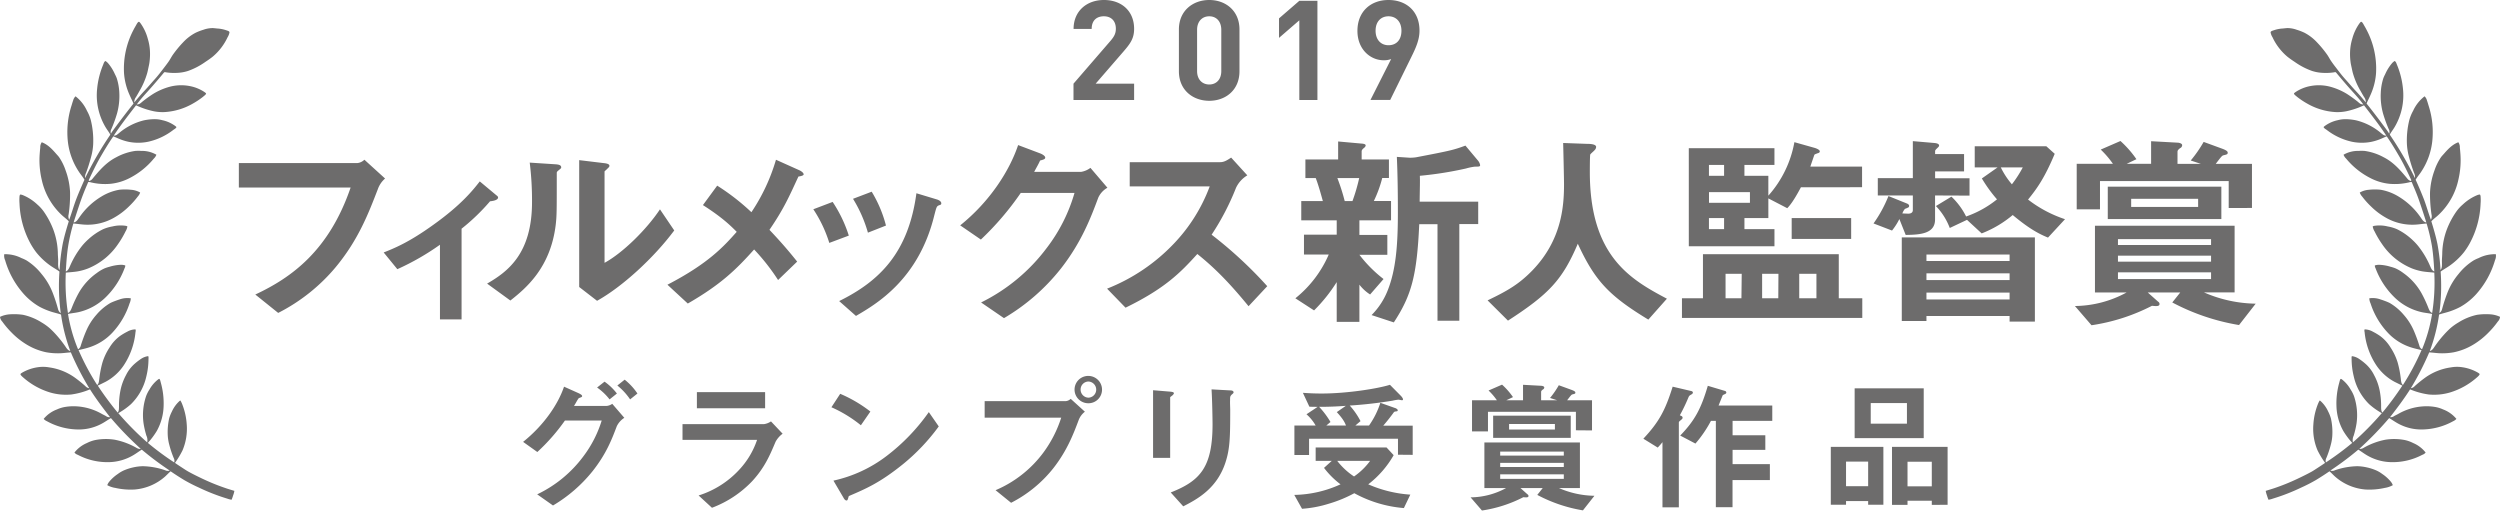 <svg width="333" height="68" fill="none" xmlns="http://www.w3.org/2000/svg"><g clip-path="url(#clip0_108_767)" fill="#6D6C6C"><path d="M50.338 25.171c-1.258 3.258-2.601 6.766-5.622 10.412a24.318 24.318 0 01-7.661 6.097l-3.049-2.449c4.823-2.256 9.814-5.83 12.698-14.255H31.815V21.72h15.802c.347-.043.67-.2.92-.445l2.755 2.503c-.431.376-.76.855-.954 1.392zm14.933 1.643a27.16 27.16 0 01-3.79 3.649v12.081h-2.879V32.6a33.332 33.332 0 01-5.677 3.255l-1.819-2.226c1.399-.556 3.359-1.337 6.6-3.676 3.748-2.672 5.285-4.62 6.201-5.789l2.236 1.866c.113.082.2.168.2.277-.008.398-.848.48-1.072.508zm9.088-4.091c-.197.168-.197.223-.197.343 0 5.205 0 5.624-.138 6.858-.689 5.765-4 8.491-6.042 10.106l-3.1-2.253c2.687-1.56 5.983-3.926 5.983-10.857a40.983 40.983 0 00-.306-5.26l3.383.22c.503.03.81.112.81.417-.004.12-.06.148-.393.426zm5.167 17.342l-2.377-1.838V21.33l3.241.391c.252.028.786.083.786.36 0 .114-.055.196-.307.419 0 .027-.344.305-.344.343V35.01c2.411-1.31 5.59-4.427 7.382-7.126l1.901 2.812c-2.724 3.662-6.92 7.503-10.275 9.369h-.007zm26.824-16.55c-1.229 2.647-1.901 4.232-3.858 7.098 1.258 1.338 2.294 2.48 3.69 4.232l-2.543 2.452a27.984 27.984 0 00-3.19-4.067c-2.349 2.617-4.36 4.623-8.835 7.202l-2.712-2.507c5.481-2.84 7.52-5.124 9.229-7.044-.689-.686-1.791-1.835-4.502-3.563l1.901-2.59a29.811 29.811 0 014.558 3.537 25.207 25.207 0 003.272-6.986l3.101 1.392c.137.055.585.305.585.556.004.164-.417.247-.696.288zm4.113 8.841a17.4 17.4 0 00-2.128-4.483l2.573-.977a17.745 17.745 0 012.153 4.486l-2.598.974zm14.541-4.983c-.252.137-.279.25-.562 1.334-2.094 8.546-7.743 11.803-10.427 13.374l-2.239-1.979c5.425-2.67 9.229-6.484 10.29-14.361l2.755.833c.345.113.558.305.558.5 0 .196-.068.186-.375.299zm-9.397 3.618a17.79 17.79 0 00-1.985-4.51l2.487-.946a16.571 16.571 0 011.902 4.51l-2.404.946zm30.679-4.651c-1.009 2.703-2.239 5.93-4.978 9.438a27.195 27.195 0 01-7.578 6.598l-3.049-2.088a24.359 24.359 0 008.75-7.267 22.078 22.078 0 003.693-7.322h-7.159a38.541 38.541 0 01-5.312 6.21l-2.755-1.892c3.999-3.203 6.6-7.35 7.716-10.693l2.883 1.087c.166.055.727.305.727.587 0 .22-.306.277-.689.387-.169.419-.503.974-.782 1.506h6.263a2.81 2.81 0 001.23-.532l2.263 2.648c-.541.302-.97.77-1.223 1.334zm20.021 14.448c-2.546-3.117-4.53-5.12-6.824-6.958-2.236 2.476-4.306 4.592-9.563 7.154l-2.459-2.534a24.807 24.807 0 008.918-6.019 22.243 22.243 0 004.754-7.6h-10.655v-3.23h12.057c.531 0 .951-.277 1.454-.61l2.153 2.366a3.831 3.831 0 00-1.509 1.67 33.74 33.74 0 01-3.245 6.235 55.908 55.908 0 017.41 6.858l-2.491 2.668zm14.765-11.443v1.948h3.72v2.644h-3.72a17.46 17.46 0 003.217 3.23l-1.791 2.058a5.535 5.535 0 01-1.426-1.31v4.955h-3.022v-5.295a21.168 21.168 0 01-3.017 3.772l-2.491-1.615a15.152 15.152 0 004.447-5.83h-3.3v-2.644h4.361v-1.913h-4.722v-2.562h2.876c-.165-.583-.558-2.058-.947-3.062h-1.378v-2.476h4.361v-2.4l3.076.277c.42.027.589.11.589.25s-.141.278-.251.36c-.111.083-.283.25-.283.419v1.087h3.634v2.476h-.892a16.206 16.206 0 01-1.119 3.062h2.294v2.569h-4.216zm-2.935-5.624c.387 1 .714 2.023.978 3.062h1.033c.366-1 .665-2.023.896-3.062h-2.907zm18.371-1.53a7.193 7.193 0 00-1.23.25 48.104 48.104 0 01-6.153.974c.028.892 0 1.307-.027 3.45h7.799v2.98h-2.515V42.72h-2.907V29.86h-2.432c-.31 6.859-1.034 9.492-3.386 13.083l-2.963-.974a9.68 9.68 0 002.125-3.23c1.117-2.782 1.378-6.067 1.378-10.408 0-2.48-.027-4.956-.137-7.435l1.722.113a5.62 5.62 0 00.84-.058c4.503-.861 5.006-.974 6.573-1.557l1.678 2.003c.141.168.237.37.279.586.014.213-.169.213-.644.213v-.004zm23.049 20.381c-5.229-3.176-7.103-5.144-9.394-10.107-2.043 4.801-3.834 6.708-9.301 10.244l-2.715-2.7c2.739-1.31 4.224-2.197 5.984-4.008 3.862-4.009 4.196-8.463 4.196-11.44 0-.751-.083-4.345-.114-5.515l3.131.114c.31 0 1.261 0 1.261.418a.651.651 0 01-.224.442c-.055.086-.503.446-.558.56-.055.113-.058 1.975-.058 2.338 0 11.218 5.425 14.307 10.265 16.869l-2.473 2.785zm4.478-.223v-2.617h2.797v-5.874h18.092v5.874h3.132v2.617h-24.021zm15.846-17.4c-1.009 1.892-1.481 2.424-1.819 2.784l-2.518-1.307v2.617h-3.186v1.474h3.999v2.281h-11.409V19.743h11.409v2.229h-3.999v1.447h3.186v2.644a14.572 14.572 0 003.469-7.126l2.656.75c.114.028.727.224.727.474 0 .168-.166.223-.279.25-.365.14-.389.141-.448.223 0 0-.475 1.372-.531 1.56h6.89v2.744l-8.147.01zm-10.234-2.977h-2.016v1.447h2.016v-1.447zm3.444 3.618h-5.453v1.42h5.453v-1.42zm-3.444 3.453h-2.016v1.474h2.016v-1.474zm2.349 7.431h-2.153v3.258h2.115l.038-3.258zm4.892 0h-2.174v3.258h2.153l.021-3.258zm1.763-4.65v-2.781h7.923v2.781h-7.923zm3.297 4.65h-2.291v3.258h2.291v-3.258zm15.801-10.439v3.2c0 1.893-1.956 2.034-3.913 2.058l-.841-2.116a8.376 8.376 0 01-.978 1.533l-2.463-.947a17.222 17.222 0 001.988-3.649l2.411.974c.169.058.345.168.345.343a.388.388 0 01-.056.165 2.56 2.56 0 01-.502.223 1.92 1.92 0 00-.345.614c.138 0 .689.027.782.027.307 0 .613-.11.613-.473v-1.948h-4.667v-2.312h4.667V18.8l2.911.25c.224.028.586.087.586.344 0 .137-.193.278-.252.343-.11.113-.279.25-.279.39v.392h3.858v2.308h-3.858v.919h4.585v2.31l-4.592-.02zm9.928 16.804v-.751h-11.075v.669h-3.286V31.622h17.73v11.217h-3.369zm0-8.937h-11.075v.864h11.075v-.864zm0 2.507h-11.075v.892h11.075v-.892zm0 2.562h-11.075v.919h11.075v-.92zm5.116-7.322c-1.147-.473-2.432-1.114-4.699-3.007a14.65 14.65 0 01-4.134 2.448l-1.956-1.807-2.295 1.084a8.573 8.573 0 00-1.846-2.922l2.067-1.252a9.421 9.421 0 011.957 2.644A13.664 13.664 0 00266 26.553a19.083 19.083 0 01-2.016-2.784l2.098-1.475h-3.048v-2.812h9.535l1.119 1.005c-1.343 3.2-2.349 4.619-3.551 6.094a16.498 16.498 0 004.922 2.616l-2.266 2.452zm-6.29-9.355a10.6 10.6 0 001.481 2.256 15.47 15.47 0 001.454-2.256h-2.935zm31.737 21.001a29.028 29.028 0 01-8.892-3.007l1.065-1.334h-4.337l1.378 1.224a.373.373 0 01.196.305c0 .343-.42.305-1.009.25a25.81 25.81 0 01-8.051 2.59l-2.211-2.562a14.635 14.635 0 006.889-1.807h-4.219v-8.882h18.601v8.875h-4.082a17.804 17.804 0 006.89 1.502l-2.218 2.846zm-1.378-15.59v-3.59h-17.145v3.772h-3.101v-6.07h4.823a12.182 12.182 0 00-1.622-1.893l2.628-1.142a13.83 13.83 0 012.126 2.421l-1.289.614h3.245V18.81l3.579.195c.031 0 .558.055.558.343a.453.453 0 01-.275.387c-.252.196-.345.31-.345.474v1.615h3.101l-1.34-.446a17.006 17.006 0 001.722-2.476l2.515.92c.279.11.689.277.689.5 0 .223-.083.25-.558.36-.197.059-.252.113-1.034 1.142h4.823V27.7l-3.1.006zm-16.108 1.475v-4.314h15.129v4.314h-15.129zm13.758 2.672h-12.401v.781h12.401v-.782zm0 2.201h-12.401v.806h12.401v-.806zm0 2.226h-12.401v.891h12.401v-.891zm-1.722-9.798h-8.919v1.084h8.919V26.48zM142.989 13.316v-2.17l4.954-5.731c.486-.576.689-.984.689-1.595 0-.984-.575-1.65-1.602-1.65-.799 0-1.619.409-1.619 1.688H143c0-2.4 1.77-3.858 4.04-3.858 2.35 0 4.024 1.464 4.024 3.837 0 1.28-.503 1.969-1.416 3.025l-3.707 4.283h5.123v2.171h-8.075zm18.085.11c-2.163 0-4.044-1.41-4.044-3.934V3.93c0-2.52 1.881-3.93 4.044-3.93 2.164 0 4.024 1.41 4.024 3.93v5.562c0 2.524-1.864 3.934-4.024 3.934zm1.602-9.458c0-1.111-.654-1.797-1.602-1.797-.947 0-1.622.686-1.622 1.797v5.507c0 1.115.689 1.78 1.622 1.78.934 0 1.602-.665 1.602-1.78V3.968zm10.393 9.348V2.706l-2.704 2.339V2.449l2.704-2.34h2.412v13.207h-2.412zm14.916-5.713l-2.811 5.713h-2.628l2.756-5.453a2.631 2.631 0 01-.989.165c-1.788 0-3.503-1.464-3.503-3.913 0-2.596 1.788-4.115 4.133-4.115 2.346 0 4.134 1.464 4.134 4.08.007 1.205-.496 2.32-1.092 3.523zM184.95 2.17c-.988 0-1.722.686-1.722 1.927 0 1.17.689 1.927 1.722 1.927 1.034 0 1.723-.703 1.723-1.927 0-1.224-.737-1.927-1.723-1.927zM82.154 56.78c-.651 1.714-1.378 3.658-3.252 6.018a19.47 19.47 0 01-5.243 4.533l-2.105-1.485a16.46 16.46 0 006.142-5.048 15.45 15.45 0 002.45-4.78h-4.899a26.032 26.032 0 01-3.675 4.19l-1.895-1.35c2.718-2.175 4.63-4.935 5.453-7.353l1.915.857c.152.076.496.227.496.398 0 .117-.113.154-.44.268-.21.247-.438.744-.648 1.046h4.278a1.53 1.53 0 00.82-.285l1.609 1.865a2.747 2.747 0 00-1.006 1.125zm-.958-3.58a7.763 7.763 0 00-1.663-1.582l.992-.782c.626.44 1.182.974 1.646 1.581l-.975.782zm2.736 0a8.431 8.431 0 00-1.702-1.85l.975-.778a8.074 8.074 0 011.701 1.845l-.974.782zm19.377 5.637c-.727 1.714-1.433 3.446-3.156 5.295a14.387 14.387 0 01-5.319 3.504l-1.78-1.639a12.408 12.408 0 005.356-3.37 10.906 10.906 0 002.432-4.037h-9.931v-2.095h10.851c.335-.05.654-.173.933-.364l1.551 1.64a3.235 3.235 0 00-.937 1.066zm-10.483-4.458v-2.15h9.087v2.15h-9.087zm21.844 2.267a17.331 17.331 0 00-3.924-2.401l1.168-1.79a17.972 17.972 0 014.02 2.363l-1.264 1.828zm5.608 5.181c-3.025 2.439-4.844 3.237-7.214 4.25-.096.263-.134.589-.289.589-.155 0-.286-.113-.42-.364l-1.34-2.283a17.996 17.996 0 007.099-3.296 26.475 26.475 0 005.605-5.83l1.323 1.907a26.877 26.877 0 01-4.764 5.027zm23.428-5.943c-.724 1.924-1.547 4.095-3.366 6.437a17.07 17.07 0 01-5.663 4.65l-2.067-1.677a15.408 15.408 0 006.352-4.99 16.078 16.078 0 002.391-4.667h-10.197V53.43h10.827a1.11 1.11 0 00.634-.305l1.891 1.714a2.557 2.557 0 00-.802 1.046zm1.285-2.17a1.836 1.836 0 01-1.712-1.101 1.821 1.821 0 01-.118-1.054 1.821 1.821 0 011.426-1.45 1.84 1.84 0 011.888.764 1.822 1.822 0 01.183 1.707 1.806 1.806 0 01-1.667 1.134zm0-2.895a1.061 1.061 0 00-1.054 1.066 1.074 1.074 0 001.054 1.084 1.073 1.073 0 00.725-1.815 1.08 1.08 0 00-.725-.335zm11.181 1.845c-.285.21-.306.23-.306.285v8.038h-2.277v-9.009l2.277.189c.151.02.496.038.496.209.007.1-.107.196-.19.288zm7.924-.134c-.249.247-.249.306-.249.837-.02.172.018 1.029.018 1.221 0 3.714-.038 5.22-.651 7.068-1.127 3.37-3.617 4.78-5.605 5.789l-1.667-1.849c3.923-1.543 5.57-3.35 5.57-9.105 0-.456-.038-3.103-.134-4.626l2.449.134c.096 0 .479 0 .479.247.024.037.003.116-.186.267l-.024.017zm22.901 15.144a16.454 16.454 0 01-6.604-1.979 17.312 17.312 0 01-3.366 1.39c-1.167.37-2.374.6-3.596.685l-1.034-1.848a15.389 15.389 0 006.16-1.41 11.237 11.237 0 01-2.198-2.191l1.033-.933h-2.146v-1.79h9.436l.954 1.029a13.033 13.033 0 01-3.386 3.885 16.712 16.712 0 005.604 1.372l-.857 1.79zm-.786-7.105v-2.133h-11.843v2.174h-1.953v-3.927h2.831a5.775 5.775 0 00-1.223-1.502l1.492-.99c-.344 0-.727 0-1.109-.022l-.861-1.844c.592.037 1.319.092 2.507.092 3.366 0 7.441-.648 9.088-1.162l1.436 1.45c.076.076.303.323.303.494 0 .076-.055.113-.13.113-.076 0-.404-.075-.479-.075a5.72 5.72 0 00-.786.133 57.231 57.231 0 01-5.701.649 9.67 9.67 0 011.437 2.074l-.689.59h1.822a11.18 11.18 0 001.512-3.028l1.933.686c.055 0 .382.15.382.305s-.193.151-.231.151c-.189.038-.21.038-.286.113a25.895 25.895 0 01-1.415 1.79h3.923v3.886l-1.96-.017zm-8.15-5.676l1.205-.837a45.176 45.176 0 01-3.558.134 11.33 11.33 0 011.512 2.02l-.558.473h2.622c-.131-.343-.324-.816-1.223-1.79zm.058 6.495a9.257 9.257 0 002.239 2.078 8.89 8.89 0 002.14-2.078h-4.379zm32.729 6.592a19.694 19.694 0 01-6.083-2.058l.727-.912h-2.966l.937.836a.263.263 0 01.134.21c0 .23-.289.209-.689.171A17.657 17.657 0 01197.396 68l-1.512-1.752a10.024 10.024 0 004.726-1.238h-2.89v-6.077h12.725v6.077h-2.793a12.195 12.195 0 004.726 1.028l-1.53 1.941zm-.937-10.666v-2.459h-11.712v2.61h-2.125v-4.153h3.31a8.239 8.239 0 00-1.109-1.296l1.798-.782a9.493 9.493 0 011.457 1.66l-.882.418h2.219v-2.057l2.449.133c.021 0 .382.038.382.227a.317.317 0 01-.189.267c-.172.134-.231.21-.231.326v1.104h2.126l-.937-.305c.437-.53.828-1.097 1.167-1.694l1.723.627c.193.076.482.19.482.343 0 .155-.058.172-.382.247-.135.038-.173.076-.71.782h3.31v4.02l-2.146-.018zm-11.023 1.008V55.37h10.334v2.953h-10.334zm9.411 1.828h-8.474v.535h8.474v-.535zm0 1.506h-8.474v.552h8.474v-.552zm0 1.522h-8.474v.61h8.474v-.61zm-1.185-6.704h-6.104v.744h6.104v-.744zm18.23-3.961c-.306.172-.344.192-.458.456a23.52 23.52 0 01-1.13 2.346l.269.13a.281.281 0 01.068.086.278.278 0 01.028.106c0 .151-.134.23-.213.306-.08.075-.286.188-.286.343v11.292h-2.181v-8.683c-.21.268-.403.477-.63.724l-1.916-1.183c2.067-2.209 2.911-3.752 3.903-6.931l2.508.59a.236.236 0 01.19.189.316.316 0 01-.152.23zm5.436 3.543v1.924h4.361v1.944h-4.361v1.903h4.967v2.116h-4.974v3.618h-2.222V56.056h-.651a16.13 16.13 0 01-2.067 3.028l-2.029-1.067c1.933-1.999 2.777-3.56 3.676-6.629l2.294.686a.24.24 0 01.172.192.197.197 0 01-.113.189c-.059.041-.345.154-.365.192-.021.038-.479 1.18-.555 1.372h7.155v2.037h-5.288zm18.058 11.179v-.493h-2.946v.493h-2.029v-7.712h7.004v7.712h-2.029zm0-5.75h-2.946v3.274h2.946v-3.275zm-1.799-3.125v-6.629h9.201v6.63h-9.201zm6.966-4.667h-4.823v2.743h4.823v-2.743zm3.31 13.56V66.7h-3.234v.552h-2.067v-7.73h7.406v7.713l-2.105.017zm0-5.752h-3.234v3.276h3.234V61.5zM11.835 24.115a.855.855 0 00.517-.343c.906-1.094 1.819-2.164 3.145-2.83a7.405 7.405 0 012.536-.84 5.62 5.62 0 01.795 0 3.803 3.803 0 012.005.508 1.37 1.37 0 01-.344.515 10.176 10.176 0 01-3.228 2.596c-.79.41-1.65.669-2.535.761a8.09 8.09 0 01-2.26-.113l-.345-.072a1.206 1.206 0 00-.344-.055c-.048.02-.114.226-.152.312a31.096 31.096 0 00-.91 2.304c-.32.937-.612 1.842-.912 2.775.4-.058.561-.401.772-.686a9.473 9.473 0 012.952-2.781 6.812 6.812 0 012.356-.889 7.066 7.066 0 011.547 0 2.79 2.79 0 011.24.37 1.509 1.509 0 01-.317.532c-.362.48-.763.928-1.199 1.341a9.24 9.24 0 01-1.905 1.444 7.091 7.091 0 01-3.992.957c-.517-.031-.979-.11-1.489-.151-.292.986-.522 1.99-.688 3.004-.17 1.063-.245 2.195-.317 3.385.344-.113.461-.511.62-.854.41-.926.937-1.795 1.57-2.586.25-.3.523-.582.814-.844a8.299 8.299 0 011.95-1.337c.4-.175.821-.301 1.253-.374a4.603 4.603 0 011.75-.089c.087.012.172.04.248.082a1.734 1.734 0 01-.241.655 12.26 12.26 0 01-1.013 1.715 8.855 8.855 0 01-3.982 3.23 7.097 7.097 0 01-1.378.388c-.496.086-1.033.113-1.588.168a26.107 26.107 0 00.283 5.374c.344-.144.45-.549.602-.916.243-.593.519-1.173.827-1.735a8.163 8.163 0 012.412-2.668c.326-.248.68-.459 1.054-.628.207-.083.42-.151.637-.205.447-.14.91-.227 1.378-.258a1.81 1.81 0 01.727.08.632.632 0 01-.083.342 10.534 10.534 0 01-2.653 4.02 7.569 7.569 0 01-3.417 1.841c-.465.113-.957.15-1.474.257.26 1.616.71 3.197 1.34 4.709a.756.756 0 00.365-.508c.21-.658.448-1.32.713-1.93a7.929 7.929 0 011.354-2.147 7.255 7.255 0 011.88-1.588c.197-.095.399-.18.604-.254.203-.079.42-.154.633-.223a3.048 3.048 0 011.475-.14 1.79 1.79 0 01-.169.685 10.366 10.366 0 01-2.263 3.865 7.238 7.238 0 01-3.18 2.003c-.427.134-.875.233-1.347.343a32.816 32.816 0 002.477 4.647c.258-.175.252-.631.31-1.03.08-.64.206-1.273.376-1.896a7.66 7.66 0 01.96-2.057 5.292 5.292 0 011.424-1.56 7.79 7.79 0 01.93-.55 2.247 2.247 0 011.109-.311.564.564 0 010 .343 9.667 9.667 0 01-1.54 4.406 6.738 6.738 0 01-2.456 2.236c-.345.168-.69.343-1.034.504a41.547 41.547 0 002.653 3.59c.196-.18.176-.62.176-1.01.005-.647.07-1.29.192-1.925a7.268 7.268 0 01.745-2.057 4.868 4.868 0 011.212-1.56 7.59 7.59 0 01.779-.594c.29-.198.622-.325.971-.37a.74.74 0 01.031.343c0 .778-.092 1.554-.276 2.311a7.466 7.466 0 01-2.066 3.748 9.04 9.04 0 01-1.681 1.19 39.557 39.557 0 003.847 3.893 1.365 1.365 0 00-.1-.889 11.685 11.685 0 01-.385-1.666 7.891 7.891 0 01.344-3.608 4.66 4.66 0 01.458-.895 4.464 4.464 0 011.078-1.276c.063-.044.166-.13.21-.123.1 0 .17.343.21.497a10.16 10.16 0 01.376 3.128 7.238 7.238 0 01-.91 3.316 10.444 10.444 0 01-1.188 1.588 37.314 37.314 0 003.514 2.602.837.837 0 00-.08-.61 12.969 12.969 0 01-.574-1.715 6.137 6.137 0 01-.2-1.118c-.059-.804 0-1.612.172-2.4a4.77 4.77 0 01.369-.936c.224-.5.542-.951.937-1.33.058-.049.144-.138.186-.135.041.004.186.323.234.443a8.88 8.88 0 01.62 2.743 7.354 7.354 0 01-.562 3.45c-.288.583-.624 1.14-1.005 1.667.286.206.582.398.878.59.296.192.589.394.9.569.616.343 1.274.662 1.935.977a28.14 28.14 0 003.1 1.248c.345.12.734.227 1.1.343-.036.21-.093.416-.17.614a5.24 5.24 0 01-.2.566 2.677 2.677 0 01-.592-.15 26.266 26.266 0 01-3.74-1.455 21.705 21.705 0 01-1.975-1.008c-.62-.38-1.226-.761-1.815-1.173-.265.22-.493.48-.751.71a6.954 6.954 0 01-4.04 1.715 9.217 9.217 0 01-2.578-.213 3.208 3.208 0 01-1.07-.364c.061-.17.152-.33.268-.47.33-.396.716-.742 1.147-1.028a3.98 3.98 0 01.927-.525c.358-.145.728-.26 1.105-.343.418-.096.843-.15 1.271-.16a9.643 9.643 0 013.018.548.725.725 0 00.579.027 39.73 39.73 0 01-3.72-2.784c-.31.192-.596.408-.907.603a6.583 6.583 0 01-3.403 1.063 8.433 8.433 0 01-4.213-.974.955.955 0 01-.444-.301 4.131 4.131 0 011.653-1.266 4.606 4.606 0 011.065-.39 7.451 7.451 0 012.635-.056c.932.181 1.83.501 2.666.95.245.12.458.323.813.264a43.47 43.47 0 01-3.972-4.094c-.317.181-.613.387-.93.576a6.42 6.42 0 01-3.496.94 8.766 8.766 0 01-4.1-1.098 1.233 1.233 0 01-.434-.312 4.212 4.212 0 011.774-1.259 4.306 4.306 0 011.154-.343 6.696 6.696 0 011.378-.072 7.605 7.605 0 013.473 1.03l.492.253a.756.756 0 00.569.161c-.913-1.173-1.843-2.4-2.67-3.703a9.895 9.895 0 01-2.49.685c-.944.09-1.895 0-2.805-.264a9.595 9.595 0 01-3.603-2.006 2.639 2.639 0 01-.21-.195c-.062-.062-.159-.178-.152-.247.007-.069.152-.148.22-.196a5.827 5.827 0 012.109-.727c.49-.073.99-.066 1.478.021a7.715 7.715 0 013.472 1.392c.47.343.922.71 1.354 1.098a.81.81 0 00.527.284 37.613 37.613 0 01-2.45-4.77c-.564.031-1.074.123-1.656.123a8.563 8.563 0 01-1.633-.14 8.193 8.193 0 01-2.573-1.012 9.98 9.98 0 01-2.026-1.605 11.608 11.608 0 01-1.254-1.478 1.027 1.027 0 01-.292-.62c.445-.21.93-.328 1.422-.343a8.077 8.077 0 011.647.072c.885.194 1.73.542 2.494 1.029.365.215.71.462 1.033.737.312.282.607.58.886.895.429.476.827.979 1.191 1.505.187.275.345.566.69.659a22.892 22.892 0 01-1.237-4.86c-.51-.178-1.034-.277-1.488-.442a9.197 9.197 0 01-1.35-.583 8.442 8.442 0 01-2.157-1.749 11.592 11.592 0 01-2.45-4.458 1.41 1.41 0 01-.117-.806 4.754 4.754 0 012.291.515c.225.086.443.187.655.301a7.91 7.91 0 012.022 1.818 8.859 8.859 0 011.454 2.428c.283.721.527 1.457.73 2.205.026.122.074.238.141.343a.955.955 0 00.234.236 26.875 26.875 0 01-.175-5.531c-.372-.281-.775-.49-1.147-.751a9.227 9.227 0 01-1.964-1.838 9.595 9.595 0 01-.754-1.16A12.04 12.04 0 012.6 27.11a5.852 5.852 0 010-.95c0-.079.052-.226.1-.247.118.008.234.034.344.079.71.294 1.36.715 1.919 1.241.327.28.618.6.868.95.522.745.949 1.551 1.271 2.4.369.99.572 2.032.603 3.087 0 .288.028.583.041.888.021.525-.086 1.122.193 1.4.061-1.16.198-2.315.41-3.457.22-1.063.517-2.058.813-3.022-.3-.322-.654-.565-.964-.86a9.053 9.053 0 01-2.642-4.688 11.363 11.363 0 01-.27-3.405c.021-.289.046-.587.077-.861a1.138 1.138 0 01.2-.717c.809.302 1.377.919 1.915 1.533.137.158.282.302.403.47.366.543.655 1.134.861 1.756.348.94.548 1.93.592 2.932.013.97-.05 1.94-.189 2.9-.068.246-.042.507.072.735.345-.92.6-1.859.937-2.744.338-.884.72-1.749 1.096-2.585-.21-.381-.496-.686-.734-1.057a9.114 9.114 0 01-1.467-3.954 11.541 11.541 0 01.471-4.849c.073-.23.138-.473.218-.686.05-.217.164-.415.327-.569a5.149 5.149 0 011.522 1.934c.22.388.39.802.507 1.231.256 1.038.363 2.105.32 3.172a7.7 7.7 0 01-.227 1.533c-.2.79-.442 1.569-.727 2.332a1.172 1.172 0 00-.117.686 45.908 45.908 0 013.355-5.782c-.186-.343-.42-.634-.62-.963a8.282 8.282 0 01-1.137-5.179c.107-1.094.378-2.167.803-3.182.069-.175.124-.394.3-.487.149.092.281.208.392.343.355.43.649.909.872 1.42.09.168.171.343.24.521.202.631.318 1.286.345 1.948a8.756 8.756 0 01-.31 2.778 17.822 17.822 0 01-.713 1.975c-.034.09-.09.171-.113.257-.028.14-.028.285 0 .425.051 0 .065-.075.09-.116.196-.299.426-.6.643-.892a101.305 101.305 0 012.295-2.99c-.17-.412-.38-.796-.555-1.214-.4-.9-.64-1.862-.71-2.843-.108-2.01.334-4.01 1.278-5.789.09-.182.207-.374.317-.57.059-.099.241-.483.396-.476.059 0 .159.14.217.21.442.622.767 1.32.961 2.057.145.477.238.968.276 1.464.039.55.021 1.103-.052 1.65-.03.25-.09.487-.14.727-.052.24-.097.477-.16.71-.24.84-.587 1.647-1.033 2.4-.148.268-.31.546-.468.813-.157.2-.234.45-.217.703.437-.525.875-1.046 1.347-1.543.472-.498.913-1.029 1.378-1.543.465-.515.875-1.063 1.295-1.612.21-.275.424-.552.617-.844.192-.291.344-.603.561-.895.402-.56.844-1.09 1.323-1.588a6.175 6.175 0 011.64-1.248 7.177 7.177 0 011.033-.398c.383-.14.787-.215 1.195-.223.217 0 .434.038.651.055.405.022.805.1 1.189.23.158.055.427.117.444.274a1.753 1.753 0 01-.251.655A7.548 7.548 0 0128.39 7.5c-.32.267-.665.5-1.033.744a9.378 9.378 0 01-2.315 1.207c-.482.154-.983.24-1.488.257-.48.024-.96 0-1.433-.072a.814.814 0 00-.183-.027c-.062 0-.196.171-.258.25a87.371 87.371 0 01-1.616 1.886c-.644.727-1.271 1.372-1.846 2.164.4 0 .534-.199.775-.39.442-.354.902-.685 1.378-.992a8.416 8.416 0 012.18-.957 5.966 5.966 0 012.756-.099 5.293 5.293 0 011.943.8c.065.047.196.14.2.195 0 .123-.317.343-.393.415-.452.358-.934.678-1.44.956a8.526 8.526 0 01-3.662 1.09 6.042 6.042 0 01-1.464-.105 10.915 10.915 0 01-2.37-.796c-1.01 1.32-2.043 2.62-2.966 4.033a.629.629 0 00.376-.082 4.68 4.68 0 00.392-.31 8.108 8.108 0 013.249-1.638 7.259 7.259 0 011.226-.151c.415-.019.83.026 1.23.134.61.13 1.186.386 1.691.75.055.045.17.12.176.169 0 .116-.269.28-.369.342a8.453 8.453 0 01-3.386 1.605 6.496 6.496 0 01-2.546.024 6.885 6.885 0 01-1.102-.319c-.344-.133-.668-.291-.995-.425-.31.446-.607.902-.896 1.372-.29.47-.568.943-.844 1.42-.551.957-1.034 1.965-1.523 3.01v.038m309.324.117a.874.874 0 01-.517-.343c-.906-1.094-1.819-2.164-3.145-2.83a7.407 7.407 0 00-2.535-.84 5.624 5.624 0 00-.796 0 3.802 3.802 0 00-2.005.508c.074.196.192.372.344.515a10.155 10.155 0 003.232 2.596 7.05 7.05 0 002.532.761c.754.068 1.515.03 2.259-.113l.345-.072c.111-.035.227-.054.344-.055.049.02.114.226.152.312.324.751.644 1.523.909 2.304.321.937.617 1.842.913 2.775-.399-.058-.561-.401-.768-.686a9.52 9.52 0 00-2.956-2.781 6.813 6.813 0 00-2.356-.889 7.068 7.068 0 00-1.547 0 2.808 2.808 0 00-1.24.37c.068.198.176.379.317.532.362.48.763.928 1.199 1.341a9.233 9.233 0 001.905 1.444 7.091 7.091 0 003.993.957c.516-.031.978-.11 1.488-.151.299.986.536 1.989.709 3.004.169 1.063.245 2.195.317 3.385-.344-.113-.461-.511-.62-.854a11.687 11.687 0 00-1.571-2.586 8.2 8.2 0 00-.813-.844 8.303 8.303 0 00-1.949-1.337 5.326 5.326 0 00-1.254-.374 4.591 4.591 0 00-1.747-.089.686.686 0 00-.251.082c.035.233.117.456.241.655.292.598.63 1.171 1.013 1.715a8.853 8.853 0 003.982 3.23 7.17 7.17 0 001.378.388c.496.086 1.033.113 1.588.168a26.12 26.12 0 01-.283 5.374c-.344-.144-.451-.549-.603-.916a16.857 16.857 0 00-.826-1.735 8.169 8.169 0 00-2.412-2.668 5.408 5.408 0 00-1.054-.628 4.922 4.922 0 00-.637-.205 5.906 5.906 0 00-1.378-.258 1.798 1.798 0 00-.727.08.633.633 0 00.083.342 10.537 10.537 0 002.652 4.02c.96.9 2.139 1.535 3.421 1.841.462.113.954.15 1.471.257a20.905 20.905 0 01-1.34 4.709.753.753 0 01-.365-.508c-.21-.658-.448-1.32-.71-1.93a8.011 8.011 0 00-1.357-2.147 7.268 7.268 0 00-1.881-1.588 6.026 6.026 0 00-.603-.254 11.51 11.51 0 00-.634-.223 3.046 3.046 0 00-1.474-.14c.011.237.068.47.169.685a10.325 10.325 0 002.266 3.865 7.213 7.213 0 003.177 2.003c.427.134.875.233 1.346.343a32.75 32.75 0 01-2.476 4.647c-.259-.175-.252-.631-.31-1.03-.08-.64-.206-1.273-.376-1.896a7.65 7.65 0 00-.961-2.057 5.28 5.28 0 00-1.423-1.56 7.994 7.994 0 00-.926-.55 2.274 2.274 0 00-1.113-.311.558.558 0 000 .343 9.663 9.663 0 001.54 4.406 6.76 6.76 0 002.456 2.236c.345.168.689.343 1.033.504a40.692 40.692 0 01-2.652 3.59c-.196-.18-.176-.62-.176-1.01a10.53 10.53 0 00-.193-1.925 7.266 7.266 0 00-.744-2.057 4.867 4.867 0 00-1.212-1.56 7.743 7.743 0 00-.779-.594 2.207 2.207 0 00-.971-.37.739.739 0 00-.031.343 9.783 9.783 0 00.275 2.311 7.467 7.467 0 002.067 3.748 9.195 9.195 0 001.681 1.19 39.503 39.503 0 01-3.848 3.893 1.367 1.367 0 01.1-.889c.17-.545.298-1.102.386-1.666a7.944 7.944 0 00-.344-3.608 4.653 4.653 0 00-.462-.895 4.466 4.466 0 00-1.078-1.276c-.062-.044-.166-.13-.21-.123-.1 0-.169.343-.21.497a10.167 10.167 0 00-.376 3.128c.032 1.162.345 2.3.913 3.316a10.3 10.3 0 001.188 1.588 38.215 38.215 0 01-3.513 2.602.822.822 0 01.075-.61c.232-.558.424-1.13.576-1.715a5.97 5.97 0 00.2-1.118 8.38 8.38 0 00-.173-2.4 4.778 4.778 0 00-.368-.936 4.251 4.251 0 00-.937-1.33c-.055-.049-.145-.138-.186-.135-.042.004-.186.323-.235.443a8.804 8.804 0 00-.616 2.743 7.31 7.31 0 00.558 3.45c.288.583.625 1.14 1.006 1.667-.286.206-.582.398-.879.59-.296.192-.589.394-.895.569-.62.343-1.278.662-1.94.977a28.2 28.2 0 01-3.1 1.248c-.362.12-.734.227-1.099.343.039.21.095.415.169.614.056.192.122.382.2.566a2.64 2.64 0 00.592-.15 26.255 26.255 0 003.741-1.455 21.656 21.656 0 001.974-1.008 36.82 36.82 0 001.816-1.173c.265.22.492.48.754.71a6.96 6.96 0 004.037 1.715 9.22 9.22 0 002.577-.213c.376-.057.739-.18 1.071-.364a1.606 1.606 0 00-.268-.47 5.354 5.354 0 00-1.147-1.028 3.99 3.99 0 00-.927-.525 6.823 6.823 0 00-1.106-.343 6.415 6.415 0 00-1.271-.16 9.668 9.668 0 00-3.018.548.724.724 0 01-.578.027 39.764 39.764 0 003.72-2.784c.31.192.596.408.906.603a6.592 6.592 0 003.403 1.063 8.423 8.423 0 004.213-.974.94.94 0 00.445-.301 4.135 4.135 0 00-1.654-1.266 4.593 4.593 0 00-1.064-.39 7.45 7.45 0 00-2.635-.056 9.432 9.432 0 00-2.667.95c-.244.12-.458.323-.813.264a43.975 43.975 0 003.976-4.094c.313.181.609.387.926.576a6.421 6.421 0 003.497.94 8.765 8.765 0 004.099-1.098c.166-.071.314-.178.434-.312a4.21 4.21 0 00-1.774-1.259 4.31 4.31 0 00-1.154-.343 6.697 6.697 0 00-1.378-.072 7.604 7.604 0 00-3.469 1.03l-.496.253a.754.754 0 01-.568.161c.913-1.173 1.843-2.4 2.669-3.703a9.905 9.905 0 002.491.685c.943.09 1.895 0 2.804-.264a9.593 9.593 0 003.603-2.006c.074-.061.144-.126.21-.195.062-.062.159-.178.152-.247-.007-.069-.148-.148-.22-.196a5.827 5.827 0 00-2.109-.727 4.542 4.542 0 00-1.477.021 7.718 7.718 0 00-3.473 1.392c-.47.343-.921.71-1.354 1.098a.808.808 0 01-.527.284 37.67 37.67 0 002.45-4.77c.565.031 1.074.123 1.657.123a8.555 8.555 0 001.632-.14c.91-.19 1.78-.531 2.574-1.012a9.972 9.972 0 002.025-1.605c.459-.457.878-.951 1.254-1.478a1.03 1.03 0 00.293-.62 3.605 3.605 0 00-1.423-.343 8.07 8.07 0 00-1.646.072 7.728 7.728 0 00-2.494 1.029 7.37 7.37 0 00-1.034.737c-.311.282-.607.58-.885.895a14.61 14.61 0 00-1.189 1.505c-.189.275-.344.566-.689.659a22.9 22.9 0 001.237-4.86c.51-.178 1.033-.277 1.488-.442a9.221 9.221 0 001.351-.583 8.459 8.459 0 002.156-1.749 11.654 11.654 0 002.453-4.458 1.44 1.44 0 00.113-.806 4.763 4.763 0 00-2.29.515 5.382 5.382 0 00-.651.301 7.884 7.884 0 00-2.026 1.818 8.854 8.854 0 00-1.454 2.428 20.53 20.53 0 00-.727 2.205 1.047 1.047 0 01-.144.343.955.955 0 01-.235.236 26.85 26.85 0 00.176-5.531c.372-.281.775-.49 1.147-.751a9.216 9.216 0 001.964-1.838c.279-.368.531-.755.754-1.16a12.033 12.033 0 001.454-5.318 5.794 5.794 0 000-.95c0-.079-.052-.226-.1-.247a1.092 1.092 0 00-.344.079 6.286 6.286 0 00-1.916 1.241c-.329.28-.621.599-.871.95a10.936 10.936 0 00-1.271 2.4 9.64 9.64 0 00-.603 3.087c0 .288-.028.583-.042.888-.02.525.087 1.122-.192 1.4a26.593 26.593 0 00-.41-3.457c-.217-1.063-.517-2.058-.81-3.022.296-.322.651-.565.961-.86a9.028 9.028 0 002.642-4.688c.261-1.116.352-2.263.269-3.405a22.292 22.292 0 00-.076-.861 1.13 1.13 0 00-.2-.717c-.806.302-1.377.919-1.915 1.533-.138.158-.282.302-.403.47a7.16 7.16 0 00-.861 1.756 9.71 9.71 0 00-.593 2.932c-.013.97.052 1.94.193 2.9.067.246.04.508-.076.735-.344-.92-.599-1.859-.936-2.744a48.983 48.983 0 00-1.096-2.585c.21-.381.496-.686.734-1.057a9.113 9.113 0 001.467-3.954 11.463 11.463 0 00-.472-4.849c-.072-.23-.137-.473-.217-.686a1.154 1.154 0 00-.323-.569 5.133 5.133 0 00-1.527 1.934 5.431 5.431 0 00-.506 1.231 11.295 11.295 0 00-.32 3.172c.025.518.102 1.031.227 1.533.199.79.442 1.569.727 2.332.107.212.148.451.117.686a45.87 45.87 0 00-3.355-5.782c.186-.343.42-.634.62-.963a8.284 8.284 0 001.137-5.179 11.016 11.016 0 00-.803-3.182c-.069-.175-.124-.394-.3-.487a1.558 1.558 0 00-.392.343c-.356.43-.649.909-.872 1.42a4.762 4.762 0 00-.241.521 7.292 7.292 0 00-.345 1.948 8.683 8.683 0 00.307 2.778c.199.671.437 1.331.713 1.975.035.09.09.171.117.257.026.14.026.285 0 .425-.051 0-.069-.075-.093-.116-.196-.299-.427-.6-.644-.892a106.436 106.436 0 00-2.291-2.99c.166-.412.376-.796.551-1.214a8.44 8.44 0 00.71-2.843 11.03 11.03 0 00-1.278-5.789c-.089-.182-.203-.374-.317-.57-.058-.099-.241-.483-.393-.476-.062 0-.161.14-.22.21a6.344 6.344 0 00-.961 2.057 6.82 6.82 0 00-.276 1.464 8.196 8.196 0 00.052 1.65c.031.25.089.487.141.727.052.24.097.477.159.71.24.84.587 1.647 1.033 2.4.148.268.31.546.469.813.156.2.234.45.217.703a32.014 32.014 0 00-1.347-1.543c-.472-.498-.91-1.029-1.378-1.543-.469-.515-.875-1.063-1.295-1.612a14.77 14.77 0 01-.617-.844c-.193-.291-.345-.603-.562-.895-.402-.56-.844-1.09-1.322-1.588a6.186 6.186 0 00-1.64-1.248 7.175 7.175 0 00-1.034-.398 3.664 3.664 0 00-1.195-.223c-.217 0-.434.038-.651.055a4.45 4.45 0 00-1.188.23c-.159.055-.424.117-.445.274.039.233.125.456.252.655a7.545 7.545 0 001.925 2.545c.321.267.665.5 1.034.744.711.508 1.49.915 2.315 1.207.481.154.982.24 1.488.257.479.024.959 0 1.433-.072a.808.808 0 01.182-.027c.062 0 .197.171.259.25.53.631 1.078 1.283 1.615 1.886.645.727 1.275 1.372 1.847 2.164-.4 0-.534-.199-.775-.39a16.683 16.683 0 00-1.378-.992 8.503 8.503 0 00-2.184-.957 5.967 5.967 0 00-2.756-.099 5.29 5.29 0 00-1.943.8c-.065.047-.196.14-.2.195 0 .123.317.343.393.415.452.358.934.678 1.44.956a8.527 8.527 0 003.665 1.09c.49.025.98-.01 1.461-.105a10.944 10.944 0 002.37-.796c1.009 1.32 2.043 2.62 2.966 4.033a.631.631 0 01-.376-.082 4.684 4.684 0 01-.392-.31 8.12 8.12 0 00-3.245-1.638 7.351 7.351 0 00-1.23-.151 4.046 4.046 0 00-1.23.134c-.61.13-1.186.386-1.691.75-.056.045-.169.12-.176.169 0 .116.269.28.368.342a8.456 8.456 0 003.387 1.605 6.493 6.493 0 002.545.024 6.89 6.89 0 001.103-.319c.344-.133.668-.291.995-.425.31.446.607.902.896 1.372.289.47.568.943.844 1.42.551.957 1.033 1.965 1.523 3.01v.038"/></g><defs><clipPath id="clip0_108_767"><path fill="#fff" d="M0 0h333v68H0z"/></clipPath></defs></svg>